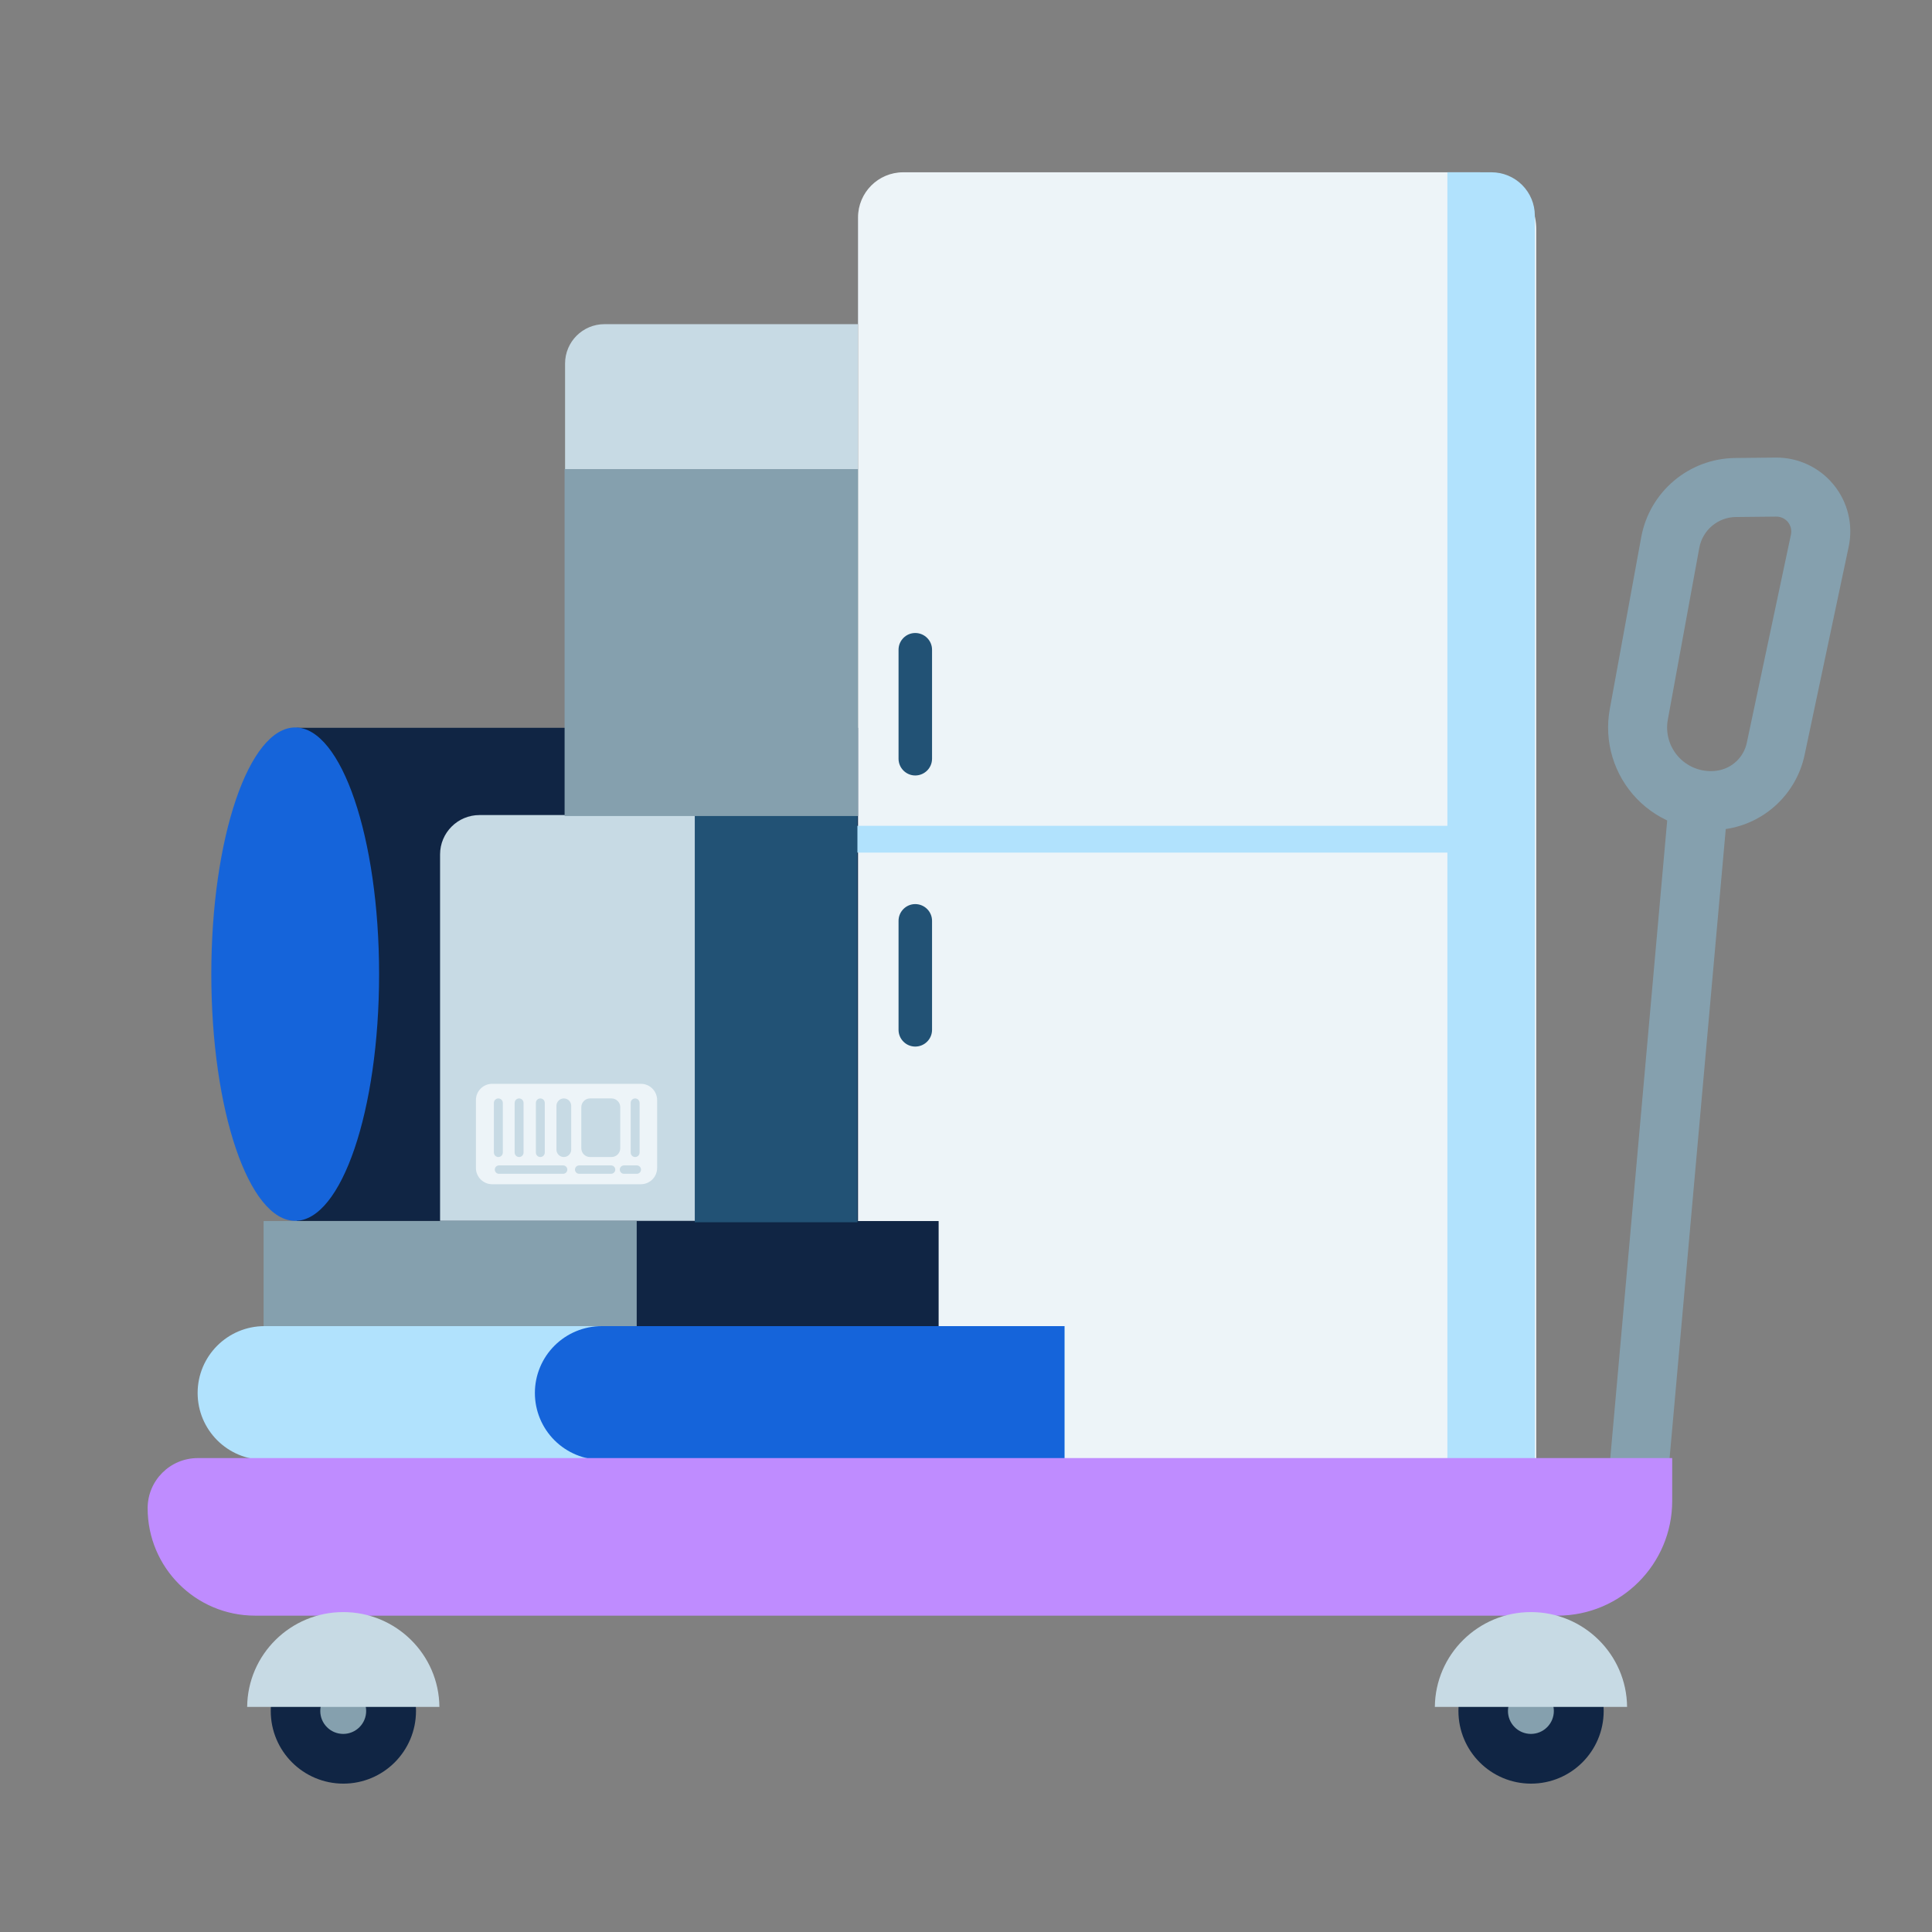 <svg width="160" height="160" viewBox="0 0 160 160" fill="none" xmlns="http://www.w3.org/2000/svg">
<rect x="0" y="0" width="160" height="160" fill="#808080" stroke="none"/>
<g clip-path="url(#clip0)">
<path fill-rule="evenodd" clip-rule="evenodd" d="M138.235 66.105L132.944 125.373C132.827 126.718 133.82 127.906 135.159 128.027C136.507 128.146 137.692 127.153 137.818 125.808L143.109 66.539C143.226 65.196 142.233 64.007 140.894 63.887C139.546 63.767 138.361 64.76 138.235 66.105Z" fill="#85A0AE"/>
<path fill-rule="evenodd" clip-rule="evenodd" d="M143.707 37.929C139.878 37.967 136.611 40.718 135.919 44.487C135.214 48.355 134.172 54.03 133.317 58.716C132.819 61.409 133.657 64.175 135.554 66.147C137.452 68.118 140.185 69.055 142.897 68.662C146.15 68.191 148.768 65.739 149.449 62.521C150.415 57.955 152.062 50.182 153.1 45.278C153.487 43.463 153.025 41.571 151.848 40.136C150.675 38.7 148.909 37.876 147.055 37.895L143.707 37.929ZM143.756 42.817C142.267 42.832 140.998 43.902 140.729 45.368C140.019 49.236 138.982 54.911 138.122 59.597C137.912 60.741 138.267 61.917 139.076 62.755C139.885 63.592 141.045 63.99 142.195 63.824C143.425 63.646 144.41 62.721 144.664 61.508C145.634 56.942 147.281 49.169 148.32 44.265C148.396 43.901 148.301 43.522 148.067 43.233C147.828 42.945 147.474 42.78 147.103 42.783L143.756 42.817Z" fill="#85A0AE"/>
<path d="M88.011 60.273H24.57V101.114H88.011V60.273Z" fill="#102544"/>
<path d="M24.448 101.105C28.285 101.105 31.395 91.958 31.395 80.674C31.395 69.391 28.285 60.244 24.448 60.244C20.611 60.244 17.5 69.391 17.5 80.674C17.5 91.958 20.611 101.105 24.448 101.105Z" fill="#1564DA"/>
<path fill-rule="evenodd" clip-rule="evenodd" d="M71.058 18.011C71.058 15.944 72.734 14.268 74.801 14.268H122.505C125.113 14.268 127.227 16.382 127.227 18.989C127.227 39.644 127.227 121.02 127.227 121.02H71.058C71.058 121.02 71.058 36.917 71.058 18.011Z" fill="#EDF4F8"/>
<path fill-rule="evenodd" clip-rule="evenodd" d="M119.866 14.268H123.516C124.469 14.268 125.383 14.646 126.057 15.32C126.731 15.994 127.109 16.908 127.109 17.861C127.109 36.468 127.109 121.02 127.109 121.02H119.866V14.268Z" fill="#B1E2FD"/>
<path fill-rule="evenodd" clip-rule="evenodd" d="M71.029 70.611H119.845C120.459 70.611 120.953 70.113 120.953 69.5C120.953 68.887 120.459 68.389 119.845 68.389H71.029C70.415 68.389 69.922 68.887 69.922 69.5C69.922 70.113 70.415 70.611 71.029 70.611Z" fill="#B1E2FD"/>
<path fill-rule="evenodd" clip-rule="evenodd" d="M77.188 53.807C77.188 53.043 76.563 52.422 75.795 52.422C75.039 52.422 74.414 53.043 74.414 53.807V62.836C74.414 63.601 75.039 64.221 75.795 64.221C76.563 64.221 77.188 63.601 77.188 62.836V53.807Z" fill="#225275"/>
<path fill-rule="evenodd" clip-rule="evenodd" d="M77.188 76.258C77.188 75.494 76.563 74.873 75.795 74.873C75.039 74.873 74.414 75.494 74.414 76.258V85.287C74.414 86.052 75.039 86.673 75.795 86.673C76.563 86.673 77.188 86.052 77.188 85.287V76.258Z" fill="#225275"/>
<path d="M21.832 101.123H77.695V111.68H21.832V101.123Z" fill="#85A0AE"/>
<path d="M52.73 101.123H77.734V111.613H52.73V101.123Z" fill="#102544"/>
<path fill-rule="evenodd" clip-rule="evenodd" d="M64.524 67.5H39.707C37.906 67.5 36.445 68.96 36.445 70.762C36.445 79.201 36.445 101.104 36.445 101.104H64.524V67.5Z" fill="#C7DAE4"/>
<path fill-rule="evenodd" clip-rule="evenodd" d="M71.046 26.846C71.046 26.846 56.673 26.846 50.058 26.846C48.257 26.846 46.797 28.306 46.797 30.107C46.797 34.383 46.797 41.344 46.797 41.344H71.046V26.846Z" fill="#C7DAE4"/>
<path d="M71.008 67.451H57.539V101.222H71.008V67.451Z" fill="#225275"/>
<path d="M71.049 38.848H46.758V67.579H71.049V38.848Z" fill="#85A0AE"/>
<path fill-rule="evenodd" clip-rule="evenodd" d="M54.42 91.1C54.42 90.358 53.814 89.756 53.075 89.756H40.759C40.021 89.756 39.414 90.358 39.414 91.1V96.729C39.414 97.471 40.021 98.073 40.759 98.073H53.075C53.814 98.073 54.42 97.471 54.42 96.729V91.1Z" fill="#EDF4F8"/>
<path fill-rule="evenodd" clip-rule="evenodd" d="M42.99 95.82C43.194 95.82 43.359 95.653 43.359 95.449V91.337C43.359 91.133 43.194 90.967 42.99 90.967C42.787 90.967 42.621 91.133 42.621 91.337V95.449C42.621 95.653 42.787 95.82 42.99 95.82Z" fill="#C7DAE4"/>
<path fill-rule="evenodd" clip-rule="evenodd" d="M41.272 95.82C41.475 95.82 41.641 95.653 41.641 95.449V91.337C41.641 91.133 41.475 90.967 41.272 90.967C41.068 90.967 40.902 91.133 40.902 91.337V95.449C40.902 95.653 41.068 95.82 41.272 95.82Z" fill="#C7DAE4"/>
<path fill-rule="evenodd" clip-rule="evenodd" d="M50.642 95.82C51.042 95.82 51.367 95.494 51.367 95.094V91.692C51.367 91.293 51.042 90.967 50.642 90.967H48.867C48.467 90.967 48.142 91.293 48.142 91.692V95.094C48.142 95.494 48.467 95.82 48.867 95.82H50.642Z" fill="#C7DAE4"/>
<path fill-rule="evenodd" clip-rule="evenodd" d="M46.694 95.82C47.031 95.82 47.305 95.546 47.305 95.209V91.578C47.305 91.241 47.031 90.967 46.694 90.967C46.357 90.967 46.083 91.241 46.083 91.578V95.209C46.083 95.546 46.357 95.82 46.694 95.82Z" fill="#C7DAE4"/>
<path fill-rule="evenodd" clip-rule="evenodd" d="M44.748 95.82C44.952 95.82 45.117 95.653 45.117 95.449V91.337C45.117 91.133 44.952 90.967 44.748 90.967C44.544 90.967 44.379 91.133 44.379 91.337V95.449C44.379 95.653 44.544 95.82 44.748 95.82Z" fill="#C7DAE4"/>
<path fill-rule="evenodd" clip-rule="evenodd" d="M52.6 95.82C52.803 95.82 52.969 95.653 52.969 95.449V91.337C52.969 91.133 52.803 90.967 52.6 90.967C52.396 90.967 52.231 91.133 52.231 91.337V95.449C52.231 95.653 52.396 95.82 52.6 95.82Z" fill="#C7DAE4"/>
<path fill-rule="evenodd" clip-rule="evenodd" d="M46.983 96.861C46.983 96.669 46.828 96.514 46.635 96.514H41.325C41.132 96.514 40.977 96.669 40.977 96.861C40.977 97.053 41.132 97.209 41.325 97.209H46.635C46.828 97.209 46.983 97.053 46.983 96.861Z" fill="#C7DAE4"/>
<path fill-rule="evenodd" clip-rule="evenodd" d="M53.086 96.861C53.086 96.669 52.93 96.514 52.738 96.514H51.675C51.484 96.514 51.328 96.669 51.328 96.861C51.328 97.053 51.484 97.209 51.675 97.209H52.738C52.93 97.209 53.086 97.053 53.086 96.861Z" fill="#C7DAE4"/>
<path fill-rule="evenodd" clip-rule="evenodd" d="M50.954 96.861C50.954 96.669 50.798 96.514 50.607 96.514H47.965C47.774 96.514 47.617 96.669 47.617 96.861C47.617 97.053 47.774 97.209 47.965 97.209H50.607C50.798 97.209 50.954 97.053 50.954 96.861Z" fill="#C7DAE4"/>
<path fill-rule="evenodd" clip-rule="evenodd" d="M88.171 109.824H21.903C18.846 109.824 16.367 112.303 16.367 115.36V115.36C16.367 118.418 18.846 120.897 21.903 120.897C38.738 120.897 88.171 120.897 88.171 120.897V109.824Z" fill="#B1E2FD"/>
<path fill-rule="evenodd" clip-rule="evenodd" d="M88.158 109.824H49.833C48.365 109.824 46.957 110.407 45.918 111.446C44.88 112.484 44.297 113.892 44.297 115.36V115.36C44.297 116.829 44.88 118.237 45.918 119.275C46.957 120.313 48.365 120.897 49.833 120.897C61.626 120.897 88.158 120.897 88.158 120.897V109.824Z" fill="#1564DA"/>
<path fill-rule="evenodd" clip-rule="evenodd" d="M138.485 120.752H16.38C14.086 120.752 12.227 122.611 12.227 124.905V124.905C12.227 129.818 16.209 133.801 21.122 133.801C44.108 133.801 105.33 133.801 128.978 133.801C134.229 133.801 138.485 129.545 138.485 124.294V120.752Z" fill="#BF8CFF"/>
<path d="M28.436 147.713C31.758 147.713 34.451 145.02 34.451 141.698C34.451 138.376 31.758 135.684 28.436 135.684C25.115 135.684 22.422 138.376 22.422 141.698C22.422 145.02 25.115 147.713 28.436 147.713Z" fill="#102544"/>
<path d="M28.424 143.595C29.473 143.595 30.324 142.745 30.324 141.695C30.324 140.646 29.473 139.795 28.424 139.795C27.374 139.795 26.523 140.646 26.523 141.695C26.523 142.745 27.374 143.595 28.424 143.595Z" fill="#85A0AE"/>
<path fill-rule="evenodd" clip-rule="evenodd" d="M20.469 141.36C20.507 137.019 24.06 133.506 28.427 133.506C32.797 133.506 36.351 137.019 36.389 141.36H20.469Z" fill="#C7DAE4"/>
<path d="M126.796 147.713C130.118 147.713 132.81 145.02 132.81 141.698C132.81 138.376 130.118 135.684 126.796 135.684C123.474 135.684 120.781 138.376 120.781 141.698C120.781 145.02 123.474 147.713 126.796 147.713Z" fill="#102544"/>
<path d="M126.783 143.595C127.832 143.595 128.683 142.745 128.683 141.695C128.683 140.646 127.832 139.795 126.783 139.795C125.734 139.795 124.883 140.646 124.883 141.695C124.883 142.745 125.734 143.595 126.783 143.595Z" fill="#85A0AE"/>
<path fill-rule="evenodd" clip-rule="evenodd" d="M118.828 141.36C118.866 137.019 122.42 133.506 126.786 133.506C131.157 133.506 134.71 137.019 134.748 141.36H118.828Z" fill="#C7DAE4"/>
</g>
<defs>
<clipPath id="clip0">
<rect width="160" height="160" fill="white"/>
</clipPath>
</defs>
</svg>
